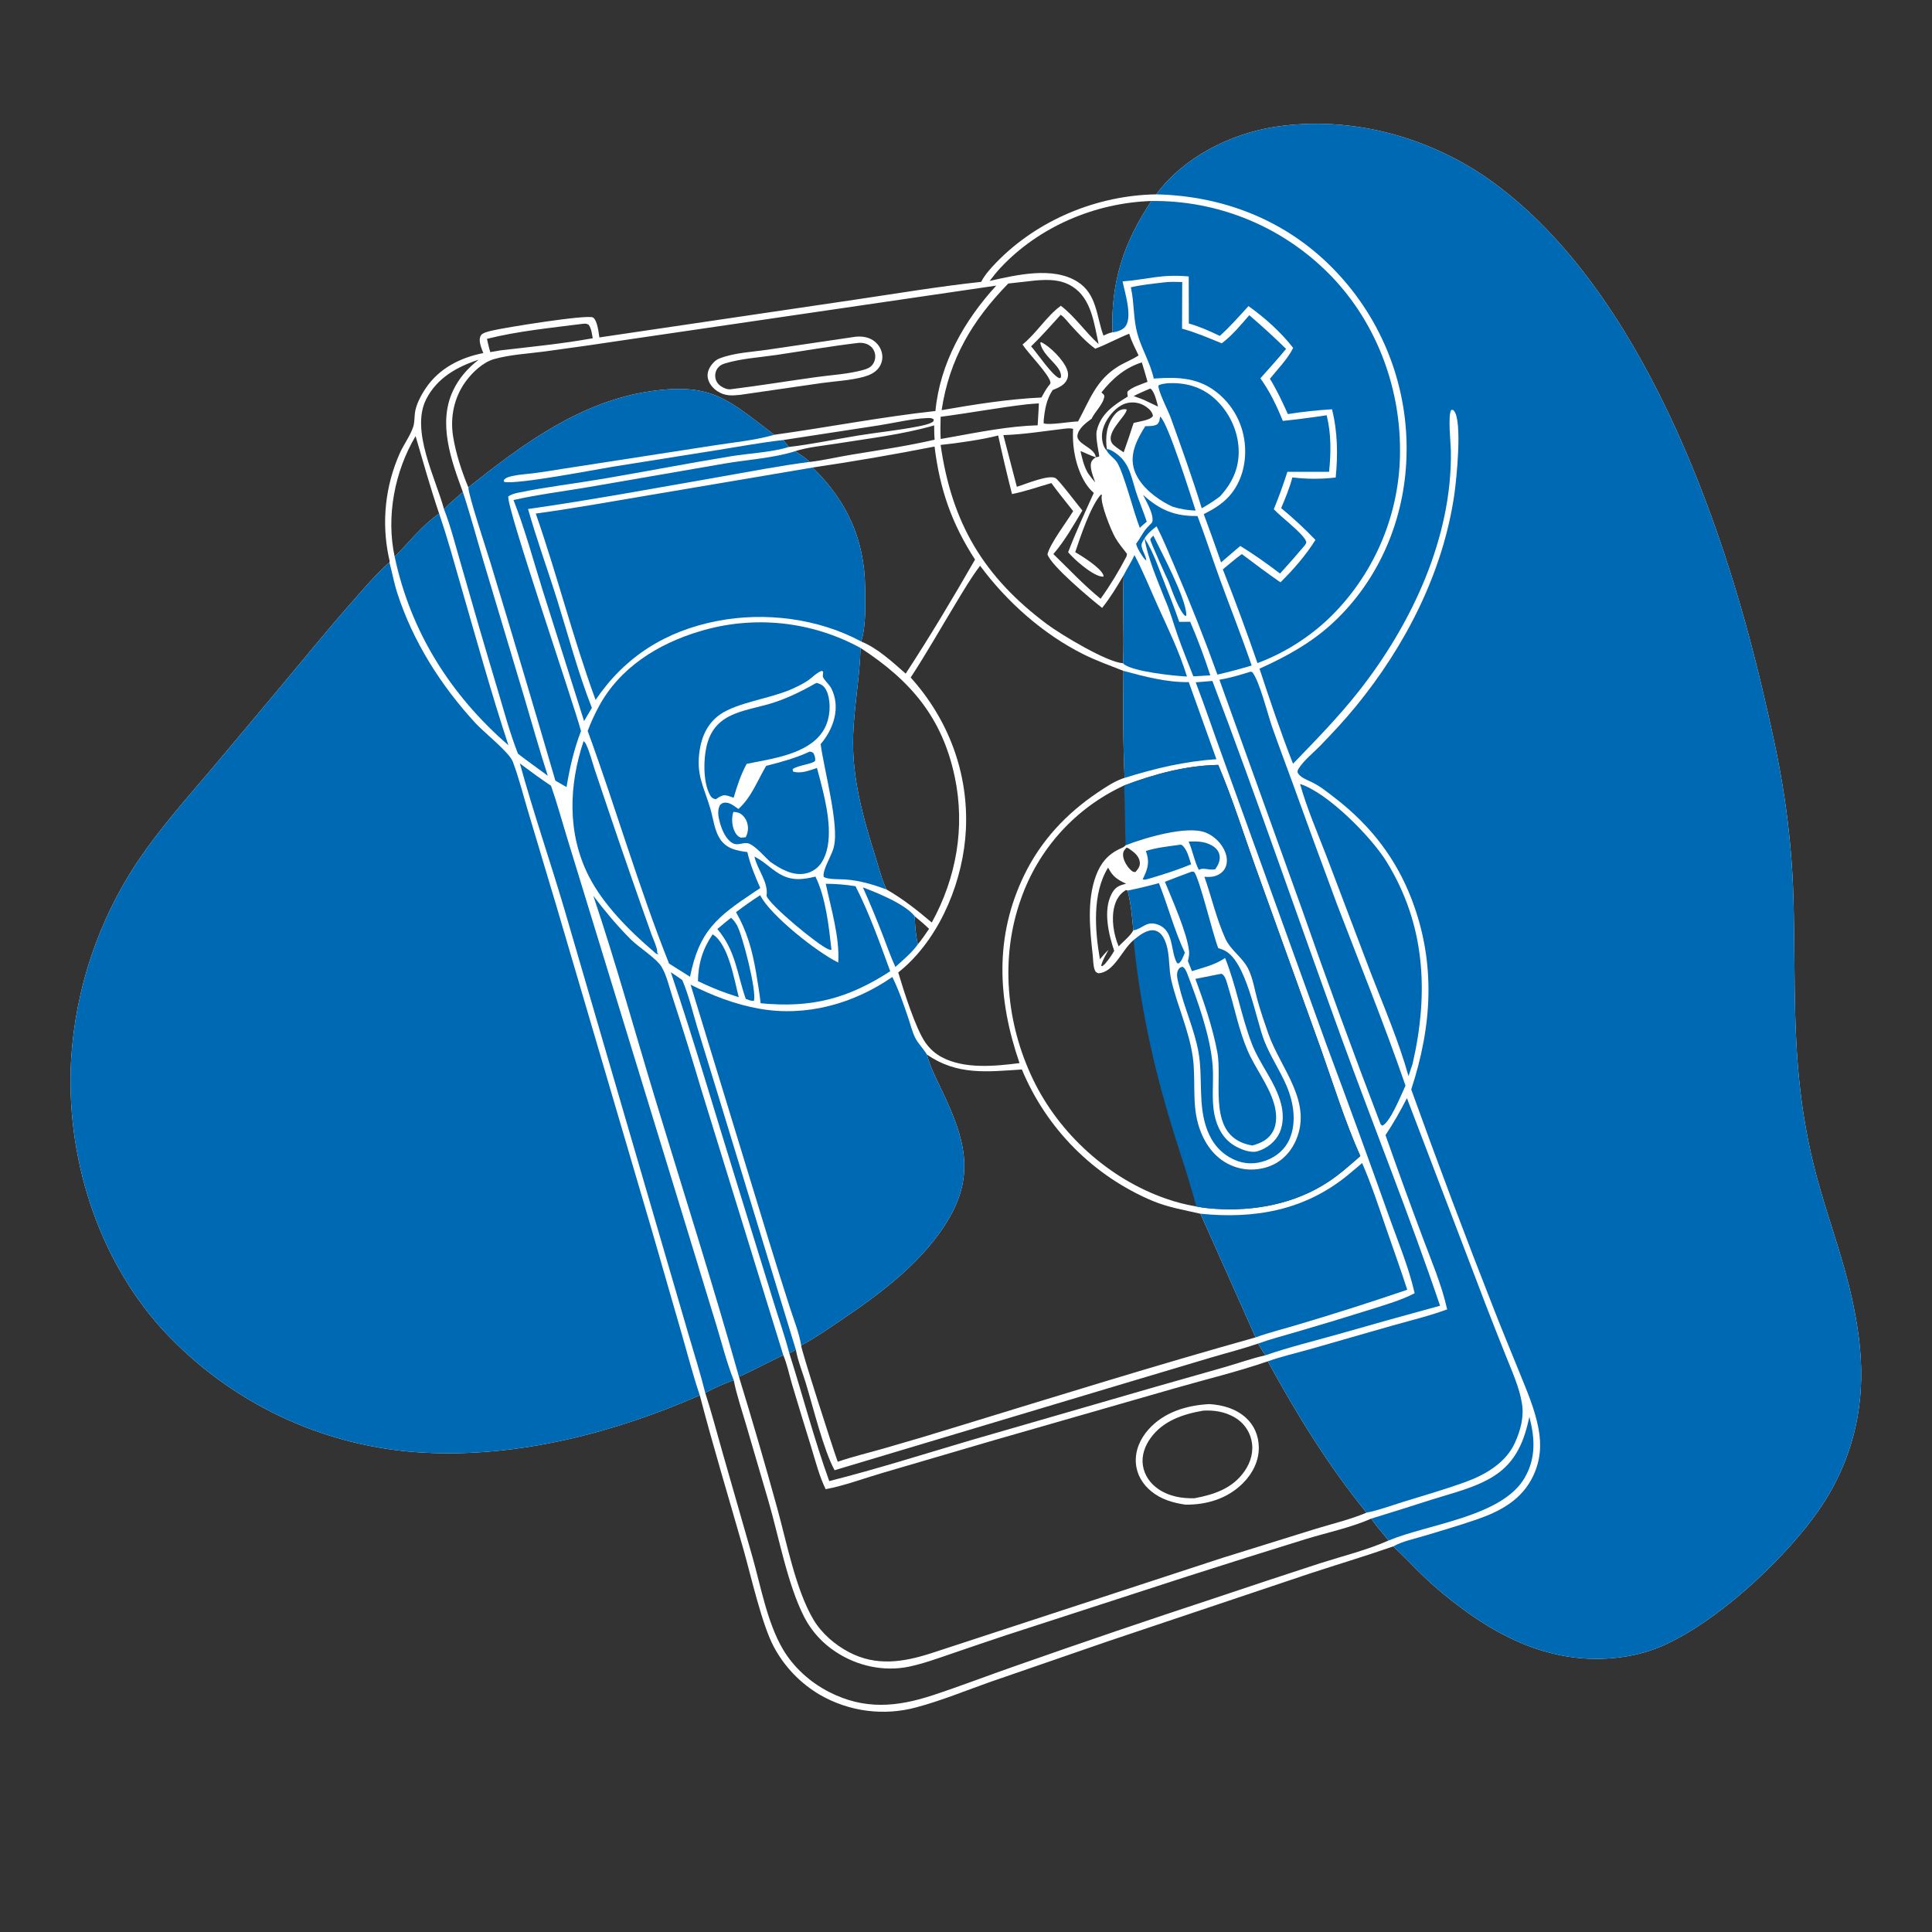 <?xml version="1.0" encoding="utf-8" ?>
<svg xmlns="http://www.w3.org/2000/svg" xmlns:xlink="http://www.w3.org/1999/xlink" width="1024" height="1024">
	<rect width="100%" height="100%" fill="#333333" stroke="none"/>
	<path fill="white" d="M612.839 103.017C627.261 83.331 652.257 70.82 675.976 67.212C716.592 61.034 759.212 72.919 792.053 97.136C869.481 154.232 912.516 273.957 933.842 364.239C938.413 383.587 942.866 403.01 945.788 422.687Q949.343 446.299 950.345 470.157C951.737 506.087 949.984 542.234 954.195 578.023Q955.738 591.452 958.425 604.7Q961.112 617.948 964.923 630.918C970.417 649.886 977.219 668.571 981.49 687.867C984.608 701.957 986.717 716.286 986.458 730.75C985.977 757.673 977.496 782.27 961.484 803.932C943.021 828.91 909.439 859.974 880.863 872.47Q875.987 874.546 870.883 875.973Q865.779 877.4 860.533 878.155C828.504 882.956 800.043 871.291 774.678 852.369C767.714 847.174 760.896 841.606 754.62 835.594C749.15 830.354 744.018 824.728 738.422 819.627C723.564 824.82 708.512 829.286 693.571 834.221L587.293 869.906L524.824 891.47C511.941 896.012 499.141 901.317 485.933 904.855Q484.328 905.298 482.703 905.66Q481.079 906.023 479.438 906.304Q477.797 906.586 476.144 906.785Q474.491 906.985 472.831 907.102Q471.17 907.22 469.506 907.255Q467.841 907.289 466.177 907.242Q464.513 907.194 462.854 907.063Q461.194 906.933 459.543 906.721Q457.892 906.508 456.253 906.214Q454.614 905.92 452.992 905.545Q451.371 905.169 449.769 904.714Q448.168 904.259 446.591 903.725Q445.014 903.191 443.466 902.579Q441.918 901.967 440.402 901.28Q438.886 900.592 437.405 899.83Q435.925 899.068 434.485 898.233Q432.57 897.106 430.736 895.85Q428.902 894.594 427.159 893.216Q425.415 891.837 423.77 890.343Q422.125 888.849 420.586 887.245Q419.047 885.642 417.621 883.937Q416.196 882.232 414.89 880.434Q413.584 878.635 412.405 876.752Q411.225 874.868 410.177 872.908C403.821 861.133 397.971 835.016 394.088 821.366C386.335 794.11 378.051 766.953 370.904 739.533C325.706 759.371 274.869 772.526 225.241 769.97Q222.769 769.845 220.301 769.661Q217.833 769.476 215.37 769.231Q212.907 768.986 210.451 768.681Q207.995 768.376 205.547 768.011Q203.099 767.646 200.66 767.222Q198.222 766.797 195.795 766.314Q193.367 765.83 190.953 765.287Q188.538 764.744 186.137 764.142Q183.736 763.541 181.351 762.88Q178.965 762.221 176.597 761.502Q174.228 760.784 171.878 760.009Q169.527 759.233 167.197 758.4Q164.866 757.568 162.556 756.678Q160.247 755.789 157.959 754.843Q155.672 753.898 153.408 752.897Q151.145 751.896 148.906 750.84Q146.668 749.784 144.456 748.674Q142.244 747.564 140.059 746.4Q137.875 745.236 135.72 744.019Q133.564 742.803 131.439 741.534Q129.314 740.265 127.221 738.944Q125.128 737.624 123.067 736.252Q121.007 734.881 118.98 733.46Q116.954 732.039 114.963 730.569Q112.971 729.099 111.017 727.581Q109.062 726.063 107.145 724.497Q105.228 722.932 103.35 721.32Q101.471 719.708 99.633 718.051Q97.794 716.394 95.997 714.693Q94.199 712.991 92.444 711.246Q90.689 709.502 88.976 707.714Q87.264 705.927 85.596 704.099C51.288 665.878 34.767 612.299 37.705 561.351Q37.922 557.872 38.252 554.402Q38.582 550.932 39.025 547.475Q39.469 544.017 40.025 540.576Q40.581 537.135 41.249 533.714Q41.918 530.293 42.698 526.896Q43.478 523.499 44.368 520.129Q45.259 516.759 46.26 513.419Q47.26 510.08 48.369 506.776Q49.478 503.471 50.694 500.205Q51.911 496.938 53.234 493.713Q54.556 490.488 55.984 487.308Q57.411 484.128 58.942 480.997Q60.473 477.865 62.105 474.785Q63.737 471.705 65.469 468.68Q67.201 465.655 69.031 462.689Q70.862 459.722 72.788 456.817C84.41 439.587 98.207 423.947 111.676 408.165L146.3 366.866C159.684 350.947 172.736 334.746 186.495 319.15C192.889 311.902 199.155 304.428 206.405 298.014C206.557 297.381 206.579 297.611 206.449 297.021C206.285 296.274 206.1 295.536 205.946 294.786Q205.596 293.082 205.313 291.366Q205.03 289.65 204.813 287.924Q204.597 286.198 204.448 284.465Q204.298 282.732 204.216 280.995Q204.134 279.258 204.119 277.518Q204.104 275.779 204.157 274.041Q204.21 272.302 204.33 270.567Q204.45 268.832 204.637 267.103Q204.825 265.373 205.079 263.653Q205.333 261.932 205.654 260.223Q205.974 258.513 206.361 256.817Q206.748 255.121 207.2 253.442Q207.652 251.762 208.169 250.102Q208.686 248.441 209.267 246.801Q209.848 245.162 210.492 243.546Q211.136 241.931 211.842 240.341C213.924 235.654 217.42 231.022 219.01 226.233C219.747 224.01 219.626 221.203 219.923 218.868C220.49 214.403 223.199 209.394 225.697 205.693C232.779 195.204 243.996 189.528 256.15 187.133C255.67 185.882 255.145 184.606 254.783 183.315C254.283 181.531 253.862 179.297 254.96 177.653C255.854 176.316 259.188 175.622 260.738 175.232C266.497 173.785 311.938 166.402 314.395 168.324C316.656 170.092 317.261 176.065 317.679 178.842L452.936 158.865C475.213 155.571 497.658 151.809 520.037 149.396C522.043 145.523 525.15 142.116 528.168 139.007C550.009 116.514 581.57 103.474 612.839 103.017ZM437.617 789.301C434.163 782.23 432.205 774.288 429.885 766.777Q424.713 750.143 419.728 733.452C418.265 728.513 417.173 722.947 415.153 718.252C407.275 721.979 399.6 726.13 391.659 729.722Q402.284 764.276 411.882 799.129C416.912 817.286 421.746 842.614 431.138 858.418C435.49 865.74 442.529 871.781 450.034 875.709C464.389 883.221 478.564 881.055 493.458 876.282L648 825.679L697.408 810.304C706.231 807.604 715.806 805.339 724.291 801.739C703.901 776.599 687.464 749.862 671.97 721.528C655.908 727.063 639.12 731.091 622.783 735.791L526.765 763.374L467.357 780.791C457.593 783.658 447.613 787.43 437.617 789.301ZM444.012 774.759C451.988 772.014 460.386 770.021 468.505 767.696Q488.344 762.022 508.052 755.908C560.384 739.886 612.794 723.588 665.496 708.849L636.277 643.299C627.539 641.316 619.3 639.964 610.94 636.519Q609.488 635.907 608.052 635.26Q606.616 634.614 605.196 633.932Q603.776 633.251 602.372 632.535Q600.969 631.819 599.584 631.069Q598.199 630.319 596.832 629.536Q595.465 628.753 594.118 627.937Q592.771 627.12 591.444 626.272Q590.117 625.423 588.811 624.542Q587.505 623.661 586.221 622.749Q584.937 621.837 583.675 620.894Q582.414 619.95 581.175 618.977Q579.937 618.003 578.723 617Q577.509 615.996 576.319 614.964Q575.13 613.931 573.966 612.87Q572.802 611.808 571.664 610.719Q570.526 609.63 569.415 608.513Q568.304 607.396 567.22 606.253Q566.137 605.11 565.081 603.94Q564.026 602.771 562.999 601.576Q561.973 600.382 560.975 599.162Q559.978 597.943 559.011 596.7Q558.043 595.457 557.106 594.19Q556.17 592.924 555.264 591.635Q554.358 590.347 553.484 589.036Q552.61 587.726 551.768 586.395Q550.926 585.063 550.116 583.712Q549.307 582.361 548.53 580.99Q547.754 579.62 547.011 578.23Q546.269 576.841 545.56 575.435Q544.851 574.028 544.177 572.604Q543.502 571.181 542.863 569.741Q542.223 568.302 541.619 566.847C523.149 568.054 507.299 570.051 491.247 558.906C493.282 566.312 496.965 573.146 500.207 580.074C510.988 603.112 516.679 621.909 503.291 645.234C489.997 668.397 466.646 685.644 444.865 700.301C438.316 704.707 431.621 709.431 424.616 713.083C424.377 714.531 441.633 768.423 444.012 774.759ZM721.003 612.736C712.861 594.496 706.852 575.084 700.2 556.264L665.468 459.701C658.971 441.653 653.207 423.049 645.686 405.41C628.366 405.77 611.894 410.271 595.787 416.326Q594.601 416.872 593.429 417.447Q592.257 418.022 591.1 418.627Q589.943 419.231 588.802 419.865Q587.66 420.498 586.535 421.16Q585.41 421.822 584.302 422.512Q583.193 423.202 582.103 423.92Q581.012 424.637 579.94 425.382Q578.868 426.127 577.815 426.898Q576.762 427.67 575.728 428.468Q574.695 429.265 573.682 430.089Q572.669 430.912 571.677 431.761Q570.685 432.61 569.715 433.483Q568.744 434.356 567.796 435.254Q566.848 436.151 565.923 437.072Q564.998 437.993 564.096 438.937Q563.194 439.881 562.316 440.847Q561.438 441.813 560.585 442.801Q559.732 443.789 558.904 444.799Q558.076 445.808 557.273 446.837Q556.471 447.867 555.694 448.917Q554.918 449.966 554.168 451.035Q553.418 452.104 552.696 453.191Q551.973 454.278 551.278 455.383Q550.583 456.488 549.916 457.61Q549.249 458.732 548.61 459.871Q547.971 461.009 547.361 462.164Q546.751 463.318 546.171 464.487Q545.59 465.656 545.039 466.84Q544.488 468.023 543.967 469.22Q543.445 470.417 542.954 471.626Q542.463 472.836 542.003 474.058Q541.542 475.279 541.113 476.512C529.972 507.64 533.315 542.527 547.521 572.09C561.398 600.972 587.772 624.863 618.095 635.349Q625.884 638.097 634.034 639.437C637.339 640.131 640.722 640.473 644.088 640.7C665.019 642.108 686.531 638 704.195 626.286C710.209 622.299 715.583 617.475 721.003 612.736ZM482.675 359.1C502.689 381.28 513.381 409.717 511.943 439.657C510.683 465.892 499.098 495.072 479.237 512.794Q477.692 514.156 476.085 515.443C478.842 524.685 485.262 545.161 490.486 552.593C492.769 555.842 495.602 558.404 499.102 560.289C511.092 566.743 527.313 565.115 540.374 563.471C528.745 529.75 526.984 496.435 542.924 463.678C551.761 445.52 565.213 431.175 581.905 419.965C585.946 417.251 590.459 414.236 595.076 412.608C595.401 412.494 595.73 412.393 596.06 412.295C595.187 393.46 595.244 374.434 595.458 355.579C588.272 352.741 581.012 350.171 574.089 346.703C552.794 336.037 533.653 318.997 519.48 299.867C514.598 306.251 510.516 313.307 506.351 320.172C498.498 333.118 490.974 346.444 482.675 359.1ZM495.801 217.841C498.177 192.548 511.123 169.818 528.038 151.383L334.185 179.768Q311.503 183.223 288.763 186.274C279.959 187.458 270.363 187.923 261.831 190.34C256.051 191.977 250.403 197.311 246.915 202.068C240.688 210.56 238.501 221.03 240.153 231.346C241.563 240.158 244.755 250.088 248.248 258.343C276.957 235.402 307.876 212.594 345.255 207.293C377.767 202.683 386.312 212.238 410.365 230.445C438.812 226.484 467.264 220.953 495.801 217.841ZM735.976 816.498C732.984 812.651 729.452 808.993 726.852 804.879C715.99 809.669 703.597 812.243 692.222 815.712Q660.705 825.452 629.292 835.523L533.467 866.625Q518.822 871.501 504.225 876.523C496.849 879.037 489.358 881.786 481.718 883.374C468.458 886.13 454.244 882.99 443.001 875.545Q441.696 874.699 440.447 873.771Q439.198 872.843 438.011 871.837Q436.824 870.831 435.704 869.751Q434.584 868.671 433.535 867.522Q432.486 866.373 431.513 865.159Q430.54 863.945 429.646 862.672Q428.753 861.398 427.942 860.07Q427.132 858.742 426.408 857.365C417.403 839.963 412.882 814.734 407.258 795.477L395.42 755.058C393.161 747.317 390.466 739.421 388.884 731.523C383.691 733.328 378.657 735.684 373.788 738.227C377.149 748.566 379.876 759.133 382.875 769.584L398.8 825.155C403.256 840.888 406.627 859.863 414.846 873.944C420.55 883.715 429.459 891.707 439.511 896.827C458.127 906.308 475.218 904.833 494.509 898.477C509.278 893.611 523.848 887.968 538.549 882.866Q591.246 864.34 644.307 846.886Q671.988 837.571 699.761 828.536C711.649 824.746 724.611 821.555 735.976 816.498ZM493.861 488.961C506.88 465.278 511.648 438.492 506.064 411.883C499.422 380.236 482.607 360.69 456.096 343.422C455.716 358.742 452.777 373.978 452.203 389.326C451.351 412.09 457.405 433.102 464.126 454.554C465.861 460.089 467.342 466.214 469.849 471.426C478.684 476.479 486.116 482.42 493.861 488.961ZM456.464 340.01C465.28 343.627 472.944 350.829 480.028 357.039C492.854 337.438 505.12 316.887 516.784 296.582C504.371 277.389 498.153 259.443 495.329 236.685Q463.14 242.999 430.692 247.802C448.91 265.574 458.247 285.937 458.533 311.502C458.63 320.251 459.072 331.69 456.464 340.01ZM584.155 322.198C578.485 317.754 556.811 299.698 555.174 293.72C556.773 287.779 565.245 276.802 568.81 270.902C564.975 265.957 560.897 261.11 557.249 256.032C550.303 258.015 543.475 260.448 536.388 261.871Q532.442 246.41 529.051 230.817C521.118 232.939 506.866 235.001 498.545 235.816C504.463 277.275 521.332 305.713 554.905 330.815C561.992 336.115 586.933 351.209 595.236 351.504C595.958 335.996 594.794 320.408 595.558 304.897C592.024 310.872 588.505 316.765 584.155 322.198ZM534.394 150.279C515.372 169.812 503.212 190.136 499.079 217.39C516.412 214.367 534.4 211.501 551.978 210.687C553.123 208.683 554.198 206.586 555.59 204.741C556.094 204.08 556.89 203.502 556.747 202.619C556.067 198.408 544.896 187.194 541.952 182.614C549.486 176.501 554.61 167.673 562.275 162.051C569.835 167.861 575.246 176.021 582.293 182.391C579.912 171.745 578.609 158.514 568.599 152.018C562.41 148.002 555.746 148.099 548.728 148.674L534.394 150.279ZM584.852 177.871C586.379 177.225 587.987 176.389 589.625 176.134C588.693 149.615 595.546 128.465 610.287 106.527C580.504 107.501 550.787 120.052 530.284 141.939C528.224 144.138 526.371 146.507 524.538 148.895C538.634 145.765 557.998 141.051 571.116 149.342C581.443 155.869 581.069 167.628 584.852 177.871ZM531.795 230.61L538.948 258.008C543.579 256.618 555.576 251.489 559.368 253.361C561.16 254.246 571.33 267.815 573.675 270.576C568.928 278.52 564.372 286.622 558.309 293.664C566.574 301.673 574.387 310.084 583.343 317.349C588.511 310.142 593.016 302.717 597.102 294.845L597.338 293.555C595.198 290.792 592.868 288.01 591.125 284.976C588.776 280.886 583.352 267.316 583.909 263.027C583.945 262.755 583.996 262.485 584.039 262.214L583.454 262.197C578.03 268.234 572.615 284.535 569.884 292.67C573.469 294.695 583.335 300.912 584.755 304.718C584.86 304.998 584.875 305.305 584.935 305.598C581.666 305.981 576.03 301.7 573.487 299.651C570.902 297.569 568.332 295.195 566.131 292.709C570.209 281.955 575.017 271.716 579.743 261.243C573.165 255.759 569.655 244.28 568.923 236.028Q568.525 231.655 568.749 227.27C567.205 226.925 565.974 227.02 564.409 227.195C553.655 228.462 542.612 230.284 531.795 230.61ZM495.125 225.479C478.251 230.337 460.383 232.395 443.06 235.164C436.062 236.283 428.167 236.982 421.43 239.146C423.936 240.878 427.025 242.644 429.098 244.851C436.4 244.009 443.817 242.228 451.088 241.029C465.889 238.589 480.746 236.418 495.373 233.055C495.141 230.534 495.151 228.009 495.125 225.479ZM578.453 222.013C575.654 224.088 571.69 226.999 571.071 230.695C570.872 231.878 571.351 232.767 572.094 233.638C574.456 236.406 580.345 238.299 580.813 242.371C577.988 241.493 575.412 240.129 572.673 239.045C573.591 243.146 574.474 246.974 576.567 250.671C577.803 252.424 579.06 254.081 580.483 255.688C579.554 252.767 577.004 247.257 578.694 244.349C579.166 243.537 580.029 242.867 580.813 242.371L582.569 242.016C582.862 241.55 580.448 232.003 581.294 228.338C583.381 219.308 590.383 214.657 597.752 210.187C597.546 209.211 597.456 208.523 597.604 207.534C600.128 205.053 604.963 203.701 608.222 202.367Q606.801 197.193 605.187 192.076C596.2 194.902 589.444 200.794 583.724 208.087C584.38 208.69 585.226 209.049 585.197 210.012C585.08 213.771 580.071 218.397 578.453 222.013ZM258.099 179.596C258.65 181.94 259.127 184.335 259.869 186.627Q262.621 186.175 265.367 185.692C281.627 183.782 298.053 182.214 314.16 179.277C313.686 176.876 313.472 174.083 311.982 172.091C310.525 171.321 309.951 171.544 308.341 171.687C291.619 173.847 274.474 175.479 258.099 179.596ZM553.169 222.887L553.168 224.392C556.101 225.479 567.435 223.409 571.395 223.373C577.684 211.771 580.917 201.461 592.681 194.2C596.15 192.06 600.107 190.617 603.472 188.374C601.704 184.64 599.64 180.854 598.523 176.869C592.416 179.253 586.588 182.572 580.496 184.811C575.524 181.154 571.622 176.809 567.461 172.282C565.864 170.544 564.152 168.159 562.205 166.85C557.069 172.48 551.995 178.263 546.515 183.56C549.78 187.212 557.756 199.183 561.589 200.491L562.307 200.084C562.616 197.94 561.527 195.972 560.23 194.328C557.143 190.415 552.322 186.891 551.357 181.688L551.788 181.338C556.581 183.563 563.574 190.749 565.501 195.695C566.23 197.568 566.331 199.39 565.494 201.242C564.112 204.299 560.813 205.53 557.918 206.747C554.593 211.827 553.773 216.971 553.169 222.887ZM486.477 500.513C488.651 497.912 490.517 495.113 492.421 492.313C490.052 489.925 487.417 487.821 484.839 485.665C484.941 490.595 485.373 495.701 486.477 500.513ZM442.345 779.248C436.572 768.721 430.981 745.882 427.17 733.307C425.416 727.519 422.881 721.298 421.823 715.394L418.358 717.252C425.515 739.758 431.484 762.812 439.518 785.005C464.745 778.634 489.748 770.677 514.706 763.307L612.128 735.138L649.165 724.601C656.28 722.528 663.451 719.971 670.669 718.339C669.303 716.337 668.087 714.189 666.81 712.125C658.614 714.936 650.104 717.085 641.793 719.55L594.743 733.596L442.345 779.248ZM609.645 205.934C606.721 207.227 603.698 208.435 600.87 209.922C603.283 210.839 605.919 211.631 608.19 212.851L613.797 215.51C613.079 213.042 611.925 207.247 609.645 205.934ZM245.327 260.779C239.15 244.044 232.003 224.35 240.088 207.118C243.192 200.503 247.932 195.074 253.711 190.658C242.163 194.393 231.507 200.429 225.858 211.664C217.564 228.163 230.775 253.138 235.332 269.86C238.398 266.618 241.986 263.74 245.327 260.779ZM595.564 239.748Q598.328 232.024 600.825 224.21C603.443 223.394 609.818 222.783 611.087 220.446C610.758 218.297 609.184 216.81 607.432 215.569Q606.911 215.202 606.356 214.89Q605.8 214.578 605.216 214.325Q604.631 214.071 604.024 213.879Q603.417 213.686 602.793 213.556Q602.169 213.427 601.535 213.361Q600.902 213.296 600.265 213.296Q599.628 213.295 598.994 213.36Q598.36 213.424 597.736 213.553C593.108 214.49 589.2 218.52 586.822 222.395C584.49 226.193 583.364 230.4 584.494 234.784C584.857 236.194 585.409 237.581 586.44 238.64L586.658 237.999C585.758 231.609 586.465 225.292 590.587 220.011C591.88 218.355 593.615 216.989 595.795 216.874C596.317 216.847 596.665 216.94 597.154 217.037C597.222 220.516 584.151 230.359 590.327 235.948C591.888 237.36 593.835 238.542 595.564 239.748ZM549.995 225.417C550.152 221.543 550.505 217.667 550.621 213.796C548.498 213.958 546.348 214.054 544.234 214.297C528.937 216.081 513.812 218.943 498.554 220.899C498.458 224.833 498.361 228.738 498.58 232.669L504.293 231.656C519.113 228.98 534.919 225.848 549.995 225.417ZM415.162 233.222L418.076 236.899C430.371 235.492 442.659 232.814 454.866 230.837C465.452 229.123 476.307 228.07 486.812 225.973C489.134 225.509 492.172 224.927 494.217 223.711C494.953 223.273 494.777 223.026 494.908 222.256C493.759 221.466 492.834 221.536 491.48 221.587C483.19 221.9 474.123 224.156 465.885 225.443L415.162 233.222ZM209.183 295.077C216.626 287.619 224.012 278.103 232.75 272.243C228.186 258.737 224.266 244.837 220.267 231.152C209.173 249.838 204.561 273.72 209.183 295.077Z"/>
	<path fill="#0069B4" d="M612.839 103.017C627.261 83.331 652.257 70.82 675.976 67.212C716.592 61.034 759.212 72.919 792.053 97.136C869.481 154.232 912.516 273.957 933.842 364.239C938.413 383.587 942.866 403.01 945.788 422.687Q949.343 446.299 950.345 470.157C951.737 506.087 949.984 542.234 954.195 578.023Q955.738 591.452 958.425 604.7Q961.112 617.948 964.923 630.918C970.417 649.886 977.219 668.571 981.49 687.867C984.608 701.957 986.717 716.286 986.458 730.75C985.977 757.673 977.496 782.27 961.484 803.932C943.021 828.91 909.439 859.974 880.863 872.47Q875.987 874.546 870.883 875.973Q865.779 877.4 860.533 878.155C828.504 882.956 800.043 871.291 774.678 852.369C767.714 847.174 760.896 841.606 754.62 835.594C749.15 830.354 744.018 824.728 738.422 819.627C743.276 816.902 749.988 815.527 755.367 813.903C764.559 811.127 773.795 808.422 782.871 805.286C795.42 800.95 806.657 794.794 812.577 782.361C816.437 774.253 817.093 766.054 815.464 757.304C813.53 746.921 809.259 737.082 805.311 727.34C800.935 716.541 796.457 705.776 792.207 694.926Q769.23 636.504 747.983 577.431C759.012 543.83 761.143 510.694 748.356 477.009C740.015 455.039 726.411 437.518 707.879 423.191C703.563 419.854 699.282 416.302 694.259 414.091C692.263 413.212 689.312 411.869 688.087 410.032C687.388 408.984 687.8 408.17 688.404 407.225C691.148 402.934 696.069 399.045 699.638 395.361C706.26 388.526 712.72 381.627 718.746 374.255C744.992 342.144 764.905 303.26 770.849 261.928C771.986 254.025 775.18 223.018 770.646 217.756C770.076 217.095 770.176 217.312 769.19 217.255C767.31 220.207 768.923 234.734 768.994 238.901C769.782 285.056 748.065 331.062 720.002 366.608C709.263 380.21 697.342 392.347 685.334 404.799C678.779 388.197 673.178 371.347 667.553 354.415C681.741 348.031 695.081 340.708 706.566 330.031C731.028 307.289 744.502 275.223 745.469 242.001Q745.523 240.307 745.534 238.612Q745.546 236.917 745.516 235.223Q745.485 233.528 745.412 231.835Q745.339 230.142 745.224 228.451Q745.109 226.76 744.952 225.072Q744.795 223.385 744.596 221.702Q744.397 220.018 744.156 218.341Q743.915 216.663 743.633 214.992Q743.35 213.321 743.026 211.657Q742.701 209.994 742.336 208.339Q741.97 206.684 741.564 205.039Q741.157 203.393 740.709 201.759Q740.262 200.124 739.773 198.501Q739.285 196.878 738.757 195.268Q738.228 193.657 737.66 192.061Q737.092 190.464 736.484 188.882Q735.875 187.3 735.228 185.733Q734.581 184.167 733.895 182.617Q733.209 181.068 732.484 179.535Q731.76 178.003 730.997 176.49Q730.235 174.976 729.435 173.482Q728.635 171.987 727.798 170.514Q726.961 169.04 726.088 167.587Q725.214 166.135 724.305 164.705Q723.396 163.274 722.451 161.867Q721.507 160.46 720.527 159.077Q719.548 157.694 718.534 156.335Q717.521 154.977 716.474 153.644Q715.426 152.311 714.346 151.005Q713.266 149.699 712.154 148.42Q711.042 147.141 709.898 145.891Q708.755 144.64 707.58 143.418C682.441 117.124 648.906 103.824 612.839 103.017Z"/>
	<path fill="#0069B4" d="M206.405 298.014C207.846 303.329 208.791 308.774 210.475 314.025C218.784 339.925 233.676 363.365 252.033 383.304C256.541 388.201 269.91 398.723 271.787 403.683C275.033 412.258 277.308 421.432 279.941 430.217L295.155 481.029L345.842 653.271L361.664 708.153C364.667 718.606 367.414 729.237 370.904 739.533C325.706 759.371 274.869 772.526 225.241 769.97Q222.769 769.845 220.301 769.661Q217.833 769.476 215.37 769.231Q212.907 768.986 210.451 768.681Q207.995 768.376 205.547 768.011Q203.099 767.646 200.66 767.222Q198.222 766.797 195.795 766.314Q193.367 765.83 190.953 765.287Q188.538 764.744 186.137 764.142Q183.736 763.541 181.351 762.88Q178.965 762.221 176.597 761.502Q174.228 760.784 171.878 760.009Q169.527 759.233 167.197 758.4Q164.866 757.568 162.556 756.678Q160.247 755.789 157.959 754.843Q155.672 753.898 153.408 752.897Q151.145 751.896 148.906 750.84Q146.668 749.784 144.456 748.674Q142.244 747.564 140.059 746.4Q137.875 745.236 135.72 744.019Q133.564 742.803 131.439 741.534Q129.314 740.265 127.221 738.944Q125.128 737.624 123.067 736.252Q121.007 734.881 118.98 733.46Q116.954 732.039 114.963 730.569Q112.971 729.099 111.017 727.581Q109.062 726.063 107.145 724.497Q105.228 722.932 103.35 721.32Q101.471 719.708 99.633 718.051Q97.794 716.394 95.997 714.693Q94.199 712.991 92.444 711.246Q90.689 709.502 88.976 707.714Q87.264 705.927 85.596 704.099C51.288 665.878 34.767 612.299 37.705 561.351Q37.922 557.872 38.252 554.402Q38.582 550.932 39.025 547.475Q39.469 544.017 40.025 540.576Q40.581 537.135 41.249 533.714Q41.918 530.293 42.698 526.896Q43.478 523.499 44.368 520.129Q45.259 516.759 46.26 513.419Q47.26 510.08 48.369 506.776Q49.478 503.471 50.694 500.205Q51.911 496.938 53.234 493.713Q54.556 490.488 55.984 487.308Q57.411 484.128 58.942 480.997Q60.473 477.865 62.105 474.785Q63.737 471.705 65.469 468.68Q67.201 465.655 69.031 462.689Q70.862 459.722 72.788 456.817C84.41 439.587 98.207 423.947 111.676 408.165L146.3 366.866C159.684 350.947 172.736 334.746 186.495 319.15C192.889 311.902 199.155 304.428 206.405 298.014Z"/>
	<path fill="white" d="M640.972 744.199C648.131 744.664 655.001 746.557 660.44 751.525C664.818 755.522 667.062 760.994 667.194 766.884C667.36 774.3 663.865 781.053 658.714 786.186C650.547 794.324 639.714 797.579 628.375 797.507C621.833 796.571 615.466 794.735 610.258 790.48C605.63 786.699 602.561 781.687 602.052 775.658C601.488 768.971 604.283 762.644 608.662 757.71C616.902 748.423 628.951 744.845 640.972 744.199ZM633.137 794.094C643.561 792.146 653.261 788.903 659.602 779.804C662.953 774.996 664.573 769.32 663.324 763.511Q663.223 763.038 663.097 762.571Q662.971 762.104 662.821 761.644Q662.672 761.184 662.498 760.732Q662.325 760.28 662.128 759.838Q661.931 759.396 661.712 758.965Q661.493 758.534 661.251 758.114Q661.01 757.695 660.747 757.289Q660.484 756.883 660.201 756.491Q659.918 756.099 659.614 755.722Q659.311 755.345 658.988 754.984Q658.666 754.624 658.325 754.28Q657.984 753.937 657.626 753.612Q657.268 753.286 656.893 752.98Q656.519 752.674 656.129 752.388Q655.739 752.101 655.335 751.835Q654.93 751.57 654.513 751.325C649.403 748.28 643.643 747.333 637.793 747.665C627.185 749.454 616.544 752.99 609.931 762.063C606.852 766.286 604.941 771.452 605.755 776.718C606.568 781.98 609.715 786.396 614.09 789.338C619.795 793.173 626.396 794.267 633.137 794.094Z"/>
	<path fill="#0069B4" d="M595.787 416.326C611.894 410.271 628.366 405.77 645.686 405.41C653.207 423.049 658.971 441.653 665.468 459.701L700.2 556.264C706.852 575.084 712.861 594.496 721.003 612.736C715.583 617.475 710.209 622.299 704.195 626.286C686.531 638 665.019 642.108 644.088 640.7C640.722 640.473 637.339 640.131 634.034 639.437C629.628 622.623 623.697 606.281 618.847 589.595C610.087 559.457 603.901 529.495 600.815 498.262C597.186 501.378 594.485 506.238 591.414 509.944C588.947 512.921 586.266 515.489 582.263 515.88C581.112 515.405 580.768 515.376 580.258 514.146C579.389 512.051 579.409 508.442 579.157 506.172C577.66 492.652 576.038 477.332 580.821 464.296C583.313 457.503 587.2 452.753 593.874 449.75C594.705 449.376 595.467 449.089 596.144 448.459C596.301 448.313 596.449 448.157 596.601 448.005C596.151 437.451 596.355 426.875 595.787 416.326ZM600.815 498.262C603.204 496.321 605.715 494.264 608.722 493.391C610.611 492.843 612.304 492.941 614.006 494.001C616.111 495.311 617.407 498.148 618.13 500.409C620.076 506.5 619.343 513.297 620.821 519.597C624.024 533.245 630.124 546.039 632.152 559.969C633.868 571.761 631.744 583.896 634.955 595.476C637.352 604.121 642.283 612.246 650.361 616.621C657.067 620.252 664.67 620.852 671.901 618.495C678.239 616.43 683.311 611.737 686.24 605.768C696.61 584.632 678.867 566.704 672.256 547.883C670.217 542.079 668.191 536.123 666.531 530.201C664.992 524.713 664.136 518.59 661.58 513.463C658.538 507.361 652.292 503.72 649.454 497.438C644.759 487.043 642.168 475.525 638.389 464.746C640.387 464.856 642.433 464.904 644.346 464.229C646.55 463.452 648.533 461.959 649.519 459.794C650.733 457.126 650.38 454.078 649.306 451.428C647.503 446.982 643.649 443.201 639.235 441.359C629.376 437.243 606.574 444.134 596.601 448.005C596.449 448.157 596.301 448.313 596.144 448.459C595.467 449.089 594.705 449.376 593.874 449.75C587.2 452.753 583.313 457.503 580.821 464.296C576.038 477.332 577.66 492.652 579.157 506.172C579.409 508.442 579.389 512.051 580.258 514.146C580.768 515.376 581.112 515.405 582.263 515.88C586.266 515.489 588.947 512.921 591.414 509.944C594.485 506.238 597.186 501.378 600.815 498.262Z"/>
	<path fill="white" d="M596.601 448.005C606.574 444.134 629.376 437.243 639.235 441.359C643.649 443.201 647.503 446.982 649.306 451.428C650.38 454.078 650.733 457.126 649.519 459.794C648.533 461.959 646.55 463.452 644.346 464.229C642.433 464.904 640.387 464.856 638.389 464.746C642.168 475.525 644.759 487.043 649.454 497.438C652.292 503.72 658.538 507.361 661.58 513.463C664.136 518.59 664.992 524.713 666.531 530.201C668.191 536.123 670.217 542.079 672.256 547.883C678.867 566.704 696.61 584.632 686.24 605.768C683.311 611.737 678.239 616.43 671.901 618.495C664.67 620.852 657.067 620.252 650.361 616.621C642.283 612.246 637.352 604.121 634.955 595.476C631.744 583.896 633.868 571.761 632.152 559.969C630.124 546.039 624.024 533.245 620.821 519.597C619.343 513.297 620.076 506.5 618.13 500.409C617.407 498.148 616.111 495.311 614.006 494.001C612.304 492.941 610.611 492.843 608.722 493.391C605.715 494.264 603.204 496.321 600.815 498.262C597.186 501.378 594.485 506.238 591.414 509.944C588.947 512.921 586.266 515.489 582.263 515.88C581.112 515.405 580.768 515.376 580.258 514.146C579.389 512.051 579.409 508.442 579.157 506.172C577.66 492.652 576.038 477.332 580.821 464.296C583.313 457.503 587.2 452.753 593.874 449.75C594.705 449.376 595.467 449.089 596.144 448.459C596.301 448.313 596.449 448.157 596.601 448.005ZM582.967 508.394C584.446 506.712 585.883 504.966 587.517 503.432C586.181 506.032 584.278 509.007 583.651 511.853L584.158 512.129L585.54 511.037C587.488 508.749 589.053 506.594 590.549 503.984C587.597 495.237 584.593 482.594 589.136 473.863C590.627 470.998 592.201 469.676 595.286 468.811Q596.07 468.594 596.86 468.397C592.371 466.259 589.818 464.711 587.51 460.182C587.454 460.072 587.353 459.992 587.274 459.898C578.82 473.649 580.327 493.112 582.967 508.394ZM600.673 493.091C600.038 485.985 599.452 478.941 597.655 472.011L596.822 471.714C593.409 473.726 591.561 476.779 590.611 480.55C588.927 487.236 590.27 495.375 592.918 501.62C595.261 499.019 599.145 496.101 600.673 493.091ZM601.872 462.156C603.239 460.427 604.353 459.289 604.115 456.94C603.791 453.751 601.086 451.666 598.647 449.991C597.827 449.428 598.103 449.603 597.096 449.25C596.019 450.505 595.34 450.995 595.24 452.766C595.075 455.673 597.421 459.482 599.515 461.299C600.209 461.901 600.598 462.139 601.556 462.206C601.662 462.214 601.767 462.173 601.872 462.156Z"/>
	<path fill="#0069B4" d="M631.658 461.967L632.896 462.099C635.917 465.929 642.785 495.235 645.713 502.56C646.648 502.846 647.592 503.136 648.492 503.522C660.636 508.734 665.509 540.092 670.185 551.895C673.418 560.056 678.452 567.425 681.891 575.494C685.605 584.206 687.372 594.738 683.489 603.741C681.151 609.16 676.561 613.019 671.093 615.069C665.465 617.179 659.619 617.147 654.127 614.647C647.174 611.482 642.567 606.054 639.864 598.971C634.779 585.642 637.694 571.246 635.194 557.51C632.99 545.407 627.55 533.907 624.784 521.892C624.239 519.527 623.163 516.196 624.521 513.965C625.207 512.838 625.616 512.658 626.799 512.429C628.219 513.297 628.397 514.174 629.117 515.648C634.772 530.44 641.453 548.803 642.718 564.624C643.418 573.375 641.93 582.356 643.734 591.01C645.089 597.514 648.222 603.458 654.007 607.051C657.17 609.015 662.798 611.337 666.58 610.181C671.529 608.669 676.088 605.106 678.219 600.348C680.338 595.617 680.269 589.993 678.989 585.047C675.992 573.465 667.674 564.135 663.445 553.072C657.78 538.253 655.263 522.54 649.329 507.756C643.934 511.426 637.893 512.792 631.747 514.729L629.629 509.415C629.988 507.754 630.415 506.02 630.242 504.311C629.251 494.516 621.25 476.794 617.425 467.365Q624.511 464.585 631.658 461.967Z"/>
	<path fill="#0069B4" d="M647.144 516.144C647.245 516.148 647.353 516.121 647.448 516.156C649.454 516.911 650.233 520.75 650.813 522.612C654.347 533.959 656.548 545.9 661.263 556.836C665.381 566.385 672.353 574.969 675.265 584.959C676.673 589.79 677.102 595.541 674.477 600.043C672.048 604.207 668.203 605.884 663.797 607.143C661.525 606.764 659.453 606.205 657.364 605.211C640.715 597.286 647.933 572.092 645.209 557.689C642.69 544.371 638.266 531.511 633.576 518.83L647.144 516.144Z"/>
	<path fill="#0069B4" d="M597.655 472.011C603.268 470.896 608.729 469.558 614.257 468.076C619.014 479.981 622.541 493.567 628.009 504.947C627.151 506.914 626.461 509.224 624.781 510.628L623.898 510.505C620.027 504.011 622.731 492.404 612.561 489.719C607.246 488.316 605.069 492.59 600.673 493.091C600.038 485.985 599.452 478.941 597.655 472.011Z"/>
	<path fill="#0069B4" d="M625.585 447.709L626.327 447.804C629.235 450.047 630.203 454.757 631.321 458.087C624.379 461.004 617.11 463.299 609.902 465.464C609.63 465.538 609.36 465.617 609.087 465.687C607.959 465.979 606.67 466.585 605.648 465.999Q605.96 465.372 606.261 464.74C608.675 459.659 609.25 456.39 607.326 451.017C613.207 449.186 619.502 448.567 625.585 447.709Z"/>
	<path fill="#0069B4" d="M630.002 446.035C634.427 445.894 638.434 445.861 642.412 448.173C644.375 449.314 645.912 450.929 646.361 453.212C646.928 456.089 645.675 458.303 644.188 460.655C641.078 461.603 637.934 459.491 635.463 461.075C633.391 457.632 631.97 450.332 630.002 446.035Z"/>
	<path fill="#0069B4" d="M366.034 521.909C377.682 527.723 389.548 532.349 402.43 534.634C427.313 539.049 452.4 532.046 472.953 517.804C476.456 524.929 479 532.459 481.542 539.964C482.682 543.331 483.638 547.376 485.316 550.496C486.791 553.239 489.132 555.536 490.794 558.177L491.247 558.906C493.282 566.312 496.965 573.146 500.207 580.074C510.988 603.112 516.679 621.909 503.291 645.234C489.997 668.397 466.646 685.644 444.865 700.301C438.316 704.707 431.621 709.431 424.616 713.083C423.535 706.337 420.689 699.391 418.604 692.885Q413.093 675.749 407.805 658.543L366.034 521.909Z"/>
	<path fill="#0069B4" d="M610.287 106.527Q611.903 106.508 613.519 106.529Q615.136 106.55 616.751 106.611Q618.366 106.672 619.979 106.773Q621.592 106.874 623.203 107.015Q624.813 107.156 626.419 107.337Q628.025 107.518 629.626 107.739Q631.227 107.96 632.823 108.22Q634.418 108.481 636.006 108.781Q637.594 109.081 639.175 109.42Q640.755 109.76 642.326 110.138Q643.898 110.517 645.459 110.934Q647.021 111.351 648.571 111.807Q650.122 112.263 651.661 112.758Q653.2 113.252 654.726 113.784Q656.252 114.317 657.765 114.887Q659.277 115.457 660.775 116.064Q662.273 116.672 663.755 117.316Q665.238 117.961 666.703 118.642Q668.169 119.323 669.618 120.04Q671.066 120.757 672.497 121.51Q673.927 122.263 675.338 123.051Q676.749 123.839 678.14 124.662Q679.531 125.485 680.902 126.342Q682.272 127.199 683.621 128.09Q684.969 128.981 686.295 129.906Q687.621 130.83 688.924 131.787Q690.227 132.743 691.505 133.732Q692.784 134.721 694.038 135.741Q695.291 136.762 696.519 137.813Q697.747 138.864 698.949 139.945Q700.15 141.026 701.324 142.137Q702.499 143.247 703.645 144.387C728.486 168.947 742.033 203.585 742.044 238.381Q742.051 239.9 742.021 241.419Q741.991 242.938 741.924 244.456Q741.856 245.974 741.752 247.49Q741.647 249.005 741.505 250.518Q741.363 252.031 741.184 253.539Q741.004 255.048 740.788 256.552Q740.572 258.056 740.318 259.554Q740.065 261.052 739.775 262.543Q739.485 264.034 739.158 265.518Q738.832 267.002 738.468 268.477Q738.105 269.952 737.706 271.418Q737.307 272.884 736.871 274.34Q736.436 275.795 735.965 277.24Q735.494 278.684 734.988 280.117Q734.481 281.549 733.94 282.969Q733.398 284.388 732.822 285.794Q732.245 287.2 731.635 288.591Q731.024 289.982 730.379 291.358Q729.734 292.733 729.056 294.093Q728.377 295.452 727.666 296.794Q726.954 298.137 726.209 299.461Q725.465 300.785 724.688 302.091Q723.911 303.397 723.102 304.683Q722.293 305.969 721.453 307.235Q720.613 308.5 719.741 309.745Q718.87 310.99 717.969 312.213Q717.067 313.436 716.136 314.636Q715.204 315.836 714.244 317.013Q713.283 318.19 712.294 319.344Q711.304 320.497 710.287 321.625Q709.269 322.753 708.224 323.856Q707.18 324.959 706.108 326.036C695.094 337.038 681.097 346.071 666.482 351.449Q657.842 326.413 648.125 301.776C651.441 299.071 654.712 296.146 658.203 293.677C664.969 298.727 671.711 303.872 678.672 308.651C685.681 301.679 691.923 294.571 697.21 286.172C691.554 280.244 685.341 274.535 679.043 269.291C681.28 263.993 683.517 258.613 684.983 253.042Q690.703 253.739 696.466 253.751Q702.229 253.762 707.952 253.088C709.125 240.982 708.987 228.793 705.985 216.943Q694.23 217.624 682.603 219.478C679.729 213.084 676.738 206.747 673.087 200.751C677.253 195.572 682.429 190.371 685.404 184.407C678.9 176.024 670.379 168.41 661.727 162.242C656.804 167.617 651.945 173.175 646.515 178.052C641.198 175.479 635.801 173.066 630.102 171.465L630.044 146.527C615.276 145.195 608.472 148.108 594.991 149.148C596.167 154.969 600.251 167.52 596.644 172.822C595.292 174.809 592.353 175.804 590.066 176.104C589.92 176.124 589.772 176.124 589.625 176.134C588.693 149.615 595.546 128.465 610.287 106.527Z"/>
	<path fill="white" d="M451.997 178.69C455.654 178.036 459.625 178.309 462.78 180.397C465.286 182.055 467.08 184.692 467.538 187.679Q467.616 188.163 467.645 188.653Q467.673 189.142 467.652 189.632Q467.631 190.122 467.56 190.608Q467.489 191.093 467.369 191.568Q467.25 192.044 467.082 192.505Q466.915 192.966 466.701 193.408Q466.488 193.849 466.231 194.267Q465.974 194.685 465.676 195.074C463.778 197.542 460.861 198.869 457.933 199.683C450.797 201.668 442.567 202.029 435.206 203.066L392.258 209.281C387.675 209.75 384.206 209.944 380.194 207.325C377.756 205.734 375.594 203.076 375.116 200.142C374.746 197.871 375.558 195.564 376.879 193.732C378.176 191.934 379.476 190.705 381.55 189.908C389.361 186.909 398.891 186.541 407.163 185.304L451.997 178.69ZM387.622 206.275C402.615 204.394 417.541 201.975 432.507 199.883C440.799 198.724 449.655 198.309 457.705 196.032C459.672 195.476 461.269 194.855 462.521 193.183C463.675 191.642 464.123 189.617 463.799 187.725C463.453 185.71 462.367 184.07 460.641 182.978C458.96 181.914 457.251 181.635 455.301 181.705C440.72 183.409 426.263 185.938 411.748 188.1C402.826 189.428 393.017 189.985 384.394 192.576C382.853 193.039 381.607 193.618 380.574 194.879C379.352 196.37 378.866 198.285 379.162 200.185C379.466 202.132 380.574 203.726 382.223 204.777C383.754 205.752 385.775 206.634 387.622 206.275Z"/>
	<path fill="#0069B4" d="M311.489 387.437C313.062 383.102 315.083 378.794 317.251 374.726C328.375 353.858 348.777 341.178 370.962 334.586Q372.276 334.188 373.6 333.823Q374.924 333.458 376.257 333.126Q377.589 332.794 378.93 332.495Q380.27 332.196 381.617 331.93Q382.965 331.664 384.318 331.432Q385.672 331.2 387.031 331.002Q388.39 330.804 389.753 330.639Q391.116 330.474 392.483 330.344Q393.85 330.213 395.22 330.117Q396.59 330.02 397.962 329.957Q399.334 329.895 400.707 329.866Q402.08 329.838 403.453 329.843Q404.827 329.849 406.199 329.889Q407.572 329.928 408.943 330.002Q410.315 330.076 411.684 330.184Q413.053 330.291 414.419 330.433Q415.785 330.575 417.147 330.751Q418.509 330.926 419.866 331.136Q421.223 331.345 422.575 331.588Q423.926 331.831 425.271 332.108Q426.617 332.384 427.955 332.694Q429.292 333.004 430.622 333.347Q431.952 333.69 433.273 334.066Q434.594 334.442 435.905 334.85Q437.216 335.259 438.516 335.7Q439.817 336.141 441.106 336.614Q442.395 337.088 443.672 337.593Q444.949 338.098 446.213 338.634Q447.478 339.171 448.728 339.739Q449.978 340.307 451.214 340.905Q452.45 341.504 453.671 342.133Q454.891 342.763 456.096 343.422C455.716 358.742 452.777 373.978 452.203 389.326C451.351 412.09 457.405 433.102 464.126 454.554C465.861 460.089 467.342 466.214 469.849 471.426C462.509 468.739 455.762 466.694 447.928 466.13C445.253 465.938 438.606 466.244 436.597 464.755C435.696 461.499 440.778 453.371 441.753 449.647C441.828 449.358 441.892 449.067 441.965 448.778C444.878 437.234 436.81 408.256 434.958 394.411C441.827 386.345 445.738 374.915 440.589 364.821C439.515 362.716 437.015 360.742 436.183 358.824C436.008 358.418 436.278 356.575 436.302 356.028L435.566 355.564C432.785 356.457 430.5 359.196 428.049 360.808C425.191 362.687 422.003 364.224 418.865 365.568C407.834 370.29 390.686 372.42 381.696 378.662C375.325 383.087 372.071 389.89 370.883 397.352C368.781 410.565 372.874 416.449 376.476 428.503C378.136 434.06 378.64 440.8 382.261 445.528C385.738 450.068 390.811 450.895 396.113 451.627C397.637 458.328 400.223 464.43 402.981 470.69Q401.444 471.688 399.919 472.704C379.785 486.13 370.599 493.446 365.741 517.712L354.612 510.708C338.5 470.294 326.45 428.284 311.489 387.437Z"/>
	<path fill="#0069B4" d="M283.969 272.2C304.595 269.368 325.2 265.64 345.732 262.179L430.692 247.802C448.91 265.574 458.247 285.937 458.533 311.502C458.63 320.251 459.072 331.69 456.464 340.01C433.647 327.743 405.42 324.212 380.116 329.14C352.873 334.445 331.229 347.989 315.671 370.989C303.791 338.543 295.342 304.857 283.969 272.2Z"/>
	<path fill="#0069B4" d="M745.693 582.024L787.687 692.11Q792.961 705.711 798.39 719.25C801.533 727.16 805.255 735.305 806.648 743.741C807.858 751.07 805.928 758.104 802.922 764.752C798.162 775.276 787.303 781.641 776.892 785.425C766.083 789.352 754.898 792.576 743.907 795.965C737.533 797.93 730.797 800.481 724.291 801.739C703.901 776.599 687.464 749.862 671.97 721.528C679.094 718.982 686.616 717.27 693.903 715.213L738.123 702.548C747.744 699.819 757.631 697.464 767.02 694.002C764.1 680.782 758.586 668.135 753.887 655.466Q743.838 628.656 734.351 601.643Q740.614 592.176 745.693 582.024Z"/>
	<path fill="#0069B4" d="M248.248 258.343C276.957 235.402 307.876 212.594 345.255 207.293C377.767 202.683 386.312 212.238 410.365 230.445L409.398 230.723C399.373 233.511 388.18 234.526 377.872 236.171L297.757 248.565Q290.192 249.853 282.585 250.862C278.959 251.314 275.19 251.471 271.627 252.295C270.002 252.67 267.857 253.095 266.952 254.645L267.24 255.415C274.147 256.901 315.277 248.929 325.084 247.324L380.911 238.441C392.294 236.638 403.708 234.489 415.162 233.222L418.076 236.899C417.939 236.944 417.802 236.99 417.664 237.033C408.961 239.718 396.889 240.294 387.559 241.807C364.955 245.474 342.466 249.897 319.888 253.731C304.869 256.282 289.429 258.075 274.542 261.168C272.694 261.552 271.023 262.054 269.42 263.074C268.132 268.203 303.869 372.109 307.948 387.478C304.19 397.262 301.996 406.849 300.274 417.165L294.356 413.755Q277.513 356.013 260.016 298.465C258.266 292.632 248.141 262.166 248.248 258.343Z"/>
	<path fill="#0069B4" d="M314.484 474.816C320.678 482.999 327.092 490.641 334.341 497.911C338.538 502.121 347.97 507.967 350.644 512.444C353.39 517.045 354.803 523.53 356.504 528.679Q364.445 553.021 371.725 577.569L415.153 718.252C407.275 721.979 399.6 726.13 391.659 729.722C377.874 680.712 362.369 632.099 347.565 583.383C336.581 547.239 326.534 510.605 314.484 474.816Z"/>
	<path fill="#0069B4" d="M616.782 149.693C620.014 149.234 623.353 149.436 626.61 149.478L626.523 174.194C633.737 176.174 640.636 179.141 647.545 181.97C653.148 177.756 657.563 172.325 662.141 167.066Q672.205 175.645 681.643 184.909C677.296 190.254 672.601 195.35 668.034 200.51C673.107 207.619 676.66 215.034 679.929 223.087Q691.584 221.868 703.167 220.096C705.613 230.044 705.503 239.95 704.433 250.086L682.358 250.064Q679.132 260.121 675.146 269.903C678.778 273.88 690.912 282.933 692.268 286.938C692.548 287.767 692.004 288.256 691.627 288.974Q685.18 296.607 678.451 303.993C671.612 298.807 664.687 293.864 657.376 289.361Q652.327 293.764 647.2 298.076Q642.744 285.243 638.021 272.505C642.97 270.024 647.71 267.179 651.451 263.034C657.852 255.943 660.512 246.079 659.885 236.668Q659.827 235.686 659.719 234.707Q659.612 233.729 659.457 232.757Q659.302 231.785 659.098 230.822Q658.895 229.859 658.644 228.908Q658.393 227.956 658.095 227.018Q657.797 226.08 657.454 225.158Q657.11 224.236 656.721 223.332Q656.331 222.428 655.898 221.544Q655.464 220.66 654.988 219.799Q654.511 218.938 653.992 218.102Q653.473 217.266 652.914 216.456Q652.354 215.647 651.755 214.866Q651.156 214.085 650.519 213.335Q649.882 212.585 649.208 211.867Q648.535 211.149 647.826 210.466Q647.118 209.782 646.377 209.135C635.845 200.011 624.688 199.718 611.497 200.661C609.648 192.099 605.003 184.897 602.756 176.588C600.668 168.867 601.169 160.726 599.506 152.93L599.361 152.269C605.09 150.96 610.955 150.381 616.782 149.693Z"/>
	<path fill="#0069B4" d="M636.277 643.299C665.046 646.195 691.462 641.522 714.32 622.874Q718.169 619.695 721.956 616.443C726.864 627.71 730.674 639.357 734.672 650.969C738.415 661.842 742.341 672.65 745.872 683.594Q717.389 693.326 688.536 701.901C680.939 704.23 672.943 706.123 665.496 708.849L636.277 643.299Z"/>
	<path fill="#0069B4" d="M275.553 404.649C280.986 408.699 286.404 412.724 292.055 416.467C295.149 425.275 297.621 434.415 300.363 443.35L316.151 494.856L363.545 649.556L379.848 702.892C382.739 712.354 385.203 722.36 388.884 731.523C383.691 733.328 378.657 735.684 373.788 738.227C371.256 727.967 368.003 717.821 365.039 707.679L349.937 655.952L299.02 481.519C291.414 455.854 282.631 430.444 275.553 404.649Z"/>
	<path fill="#0069B4" d="M662.802 356.009L663.647 356.156C667.375 360.314 671.995 378.833 674.064 384.737C677.599 394.826 681.381 404.84 685.056 414.879Q696.687 447.161 708.653 479.32C720.913 511.311 733.776 543.001 744.942 575.405Q744.493 576.46 744.011 577.501C742.168 581.433 736.554 595.222 732.582 596.644L731.724 595.812Q710.04 539.099 690.018 481.78L646.306 360.268C651.916 359.369 657.384 357.685 662.802 356.009Z"/>
	<path fill="#0069B4" d="M633.755 361.648L642.594 360.915C666.544 423.987 688.359 487.935 711.439 551.337C728.534 598.298 747.241 644.728 763.266 692.068Q736.173 699.438 709.185 707.186C696.371 710.791 683.251 713.999 670.669 718.339C669.303 716.337 668.087 714.189 666.81 712.125C673.461 709.704 680.471 707.93 687.261 705.914Q707.127 700.123 726.865 693.909C734.471 691.477 742.709 689.146 749.796 685.435C746.644 671.448 740.642 657.295 735.868 643.745Q719.739 598.436 702.933 553.374L648.133 401.547C643.284 388.275 638.81 374.838 633.755 361.648Z"/>
	<path fill="#0069B4" d="M689.046 415.513C703.905 420.254 726.829 443.704 734.74 456.451C755.567 490.011 757.336 526.37 748.706 563.864L746.538 570.378C741.298 551.708 733.685 534.054 726.673 516.015L703.051 453.744C698.167 441.04 692.753 428.634 689.046 415.513Z"/>
	<path fill="#0069B4" d="M437.675 468.416Q445.607 468.455 453.439 469.711C460.824 484.164 466.251 499.576 471.836 514.785C449.259 529.409 429.979 534.355 403.146 531.744C402.608 526.268 401.566 520.79 400.719 515.351C398.657 503.574 396.083 493.941 390.11 483.458C394.303 480.315 398.492 477.3 402.913 474.48C408.224 485.138 433.201 504.803 444.285 510.154C445.127 496.826 440.442 481.479 437.675 468.416Z"/>
	<path fill="#0069B4" d="M232.75 272.243C237.237 285.218 240.841 298.633 244.664 311.825C252.716 339.61 260.417 367.553 269.492 395.025C238.834 368.443 217.657 334.913 209.183 295.077C216.626 287.619 224.012 278.103 232.75 272.243Z"/>
	<path fill="#0069B4" d="M429.071 398.392C430.168 398.479 430.278 398.504 431.145 399.176C431.867 400.686 432.182 401.552 432.063 403.234C430.78 404.958 423.152 405.533 420.164 407.618L420.242 408.909C424.523 410.257 428.983 408.36 433.009 407.033Q434.749 413.306 436.275 419.635C438.83 430.423 441.999 447.191 435.419 457.187Q435.057 457.748 434.639 458.269Q434.222 458.791 433.754 459.267Q433.287 459.744 432.773 460.171Q432.26 460.597 431.706 460.97Q431.152 461.343 430.563 461.658Q429.974 461.973 429.357 462.227Q428.739 462.481 428.099 462.672Q427.459 462.862 426.803 462.987C420.005 464.342 413.418 460.421 408.093 456.659C405.053 453.924 400.776 448.738 397.119 447.19C394.14 445.929 391.29 448.641 388.178 446.813C384.642 444.737 382.61 439.821 381.556 436.008C380.711 432.948 380.028 429.506 381.67 426.615C382.413 425.982 382.91 425.561 383.924 425.43C386.702 425.07 389.202 427.31 391.368 428.775C398.24 422.657 401.469 413.679 406.087 405.924C414.087 403.864 421.552 401.913 429.071 398.392Z"/>
	<path fill="white" d="M388.699 430.293C389.736 430.418 390.878 430.519 391.84 430.948C393.738 431.793 395.375 433.97 395.96 435.93C396.809 438.775 396.549 441.139 395.243 443.762L392.722 443.981C391.172 443.439 390.316 442.467 389.556 441.041C387.922 437.977 387.617 433.56 388.699 430.293Z"/>
	<path fill="#0069B4" d="M432.694 361.963C433.792 362.165 434.757 362.538 435.694 363.162C437.71 364.504 438.751 367.357 439.213 369.613C440.462 375.724 439.433 382.742 435.915 387.95C427.826 399.923 408.706 402.198 395.746 404.862C392.629 410.649 390.68 416.519 388.869 422.81Q387.434 422.302 385.979 421.856C384.026 421.268 383.04 421.452 381.253 422.417C380.631 422.848 379.973 423.241 379.334 423.646C377.857 423.273 377.12 422.832 376.363 421.464C372.479 414.454 372.773 401.681 374.853 394.149C379.652 376.773 396.276 376.969 410.449 372.259C418.293 369.652 425.53 366.031 432.694 361.963Z"/>
	<path fill="#0069B4" d="M595.458 355.579C606.526 358.586 618.558 361.741 630.066 361.535L644.73 402.409C627.787 403.516 612.214 407.258 596.06 412.295C595.187 393.46 595.244 374.434 595.458 355.579Z"/>
	<path fill="#0069B4" d="M605.843 262.29C614.726 270.311 622.665 273.688 634.699 273.494C638.968 284.68 642.597 296.103 646.707 307.349C652.241 322.489 658.188 337.491 663.411 352.742Q654.404 355.421 645.255 357.564Q635.155 329.493 623.344 302.097C620.018 294.357 616.869 286.442 612.987 278.963C610.171 281.143 607.772 283.137 606.043 286.335C605.245 287.631 604.815 288.494 605.167 290.041C605.704 292.4 607.371 294.65 607.554 297.008L607.521 297.057C607.28 296.853 607.012 296.677 606.796 296.445C605.403 294.952 602.266 289.916 602.175 288.047C604.746 284.707 606.012 281.181 609.293 278.246C610.185 277.4 610.777 277.143 610.873 275.854C611.178 271.756 607.581 265.891 605.843 262.29Z"/>
	<path fill="#0069B4" d="M245.327 260.779C249.382 273.049 252.743 285.634 256.418 298.028L277.814 369.409C281.97 383.305 285.832 397.376 290.338 411.158C285.078 407.281 279.714 403.497 274.545 399.505C270.171 388.421 267.091 376.683 263.669 365.271Q253.777 332.278 244.356 299.147C241.504 289.483 238.981 279.231 235.332 269.86C238.398 266.618 241.986 263.74 245.327 260.779Z"/>
	<path fill="#0069B4" d="M309.317 392.797C309.898 393.293 310.26 393.74 310.59 394.434C312.628 398.714 313.818 403.666 315.311 408.169L322.997 431.016Q333.897 463.271 345.338 495.338C345.96 497.089 348.79 503.294 348.288 504.815L348.259 504.752L348.898 505.737C347.772 505.791 347.067 504.822 346.213 504.118C333.42 493.184 319.555 479.245 311.952 464.159C300.601 441.632 301.479 416.263 309.317 392.797Z"/>
	<path fill="#0069B4" d="M272.169 265.029C285.32 262.054 298.868 260.396 312.16 258.131L384.011 245.702C395.773 243.677 410.28 242.778 421.43 239.146C423.936 240.878 427.025 242.644 429.098 244.851C413.495 246.805 397.892 249.894 382.398 252.589C348.293 258.521 314.159 264.917 279.884 269.789C284.532 286.214 290.477 302.421 295.553 318.745C301.412 337.59 306.474 356.797 313.705 375.177L309.572 382.199L287.606 312.819C282.609 296.852 278.281 280.617 272.169 265.029Z"/>
	<path fill="#0069B4" d="M618.707 203.131C628.191 202.62 636.754 204.898 643.892 211.377C651.278 218.081 656.041 227.874 656.507 237.858C656.974 247.852 653.265 255.814 646.659 263.069C643.547 265.446 640.347 267.462 636.951 269.406C632.023 253.392 626.251 237.341 620.575 221.569C619.149 217.606 614.009 207.858 613.944 204.354C615.21 203.48 617.191 203.383 618.707 203.131Z"/>
	<path fill="#0069B4" d="M726.852 804.879Q742.879 799.975 758.83 794.83C769.847 791.321 782.253 788.501 792.032 782.187Q793.027 781.551 793.978 780.851Q794.93 780.152 795.835 779.393Q796.739 778.634 797.593 777.818Q798.447 777.003 799.247 776.134Q800.047 775.265 800.789 774.346Q801.531 773.427 802.212 772.463Q802.894 771.499 803.512 770.492Q804.13 769.486 804.682 768.442C807.671 762.92 809.253 757.061 810.613 750.97C813.543 762.225 814.163 772.816 808.119 783.247C796.12 803.956 757.142 807.691 736.086 816.47C736.051 816.484 736.012 816.489 735.976 816.498C732.984 812.651 729.452 808.993 726.852 804.879Z"/>
	<path fill="#0069B4" d="M595.558 304.897C597.37 301.289 599.654 297.86 601.321 294.205C605.92 302.979 609.603 312.201 613.677 321.222C619.432 333.962 624.94 345.093 629.12 358.57C622.073 358.237 600.488 355.994 595.604 351.946C595.456 351.824 595.358 351.651 595.236 351.504C595.958 335.996 594.794 320.408 595.558 304.897Z"/>
	<path fill="#0069B4" d="M614.857 220.784C618.893 223.455 631.249 263.172 633.718 270.626Q630.601 270.527 627.526 270.007Q624.452 269.486 621.476 268.554C619.889 267.855 618.393 267.033 616.898 266.158C610.053 262.152 602.693 255.64 600.784 247.61C598.919 239.768 602.987 232.283 607.023 225.894C609.158 225.797 611.547 225.993 613.418 224.859C614.589 223.574 614.643 222.428 614.857 220.784Z"/>
	<path fill="#0069B4" d="M355.561 515.324C357.626 516.624 359.61 518.054 361.613 519.447C364.955 527.201 366.965 535.796 369.392 543.891L380.98 581.626L421.823 715.394L418.358 717.252C415.862 707.77 412.577 698.475 409.709 689.097L390.952 628.389C379.211 590.738 368.195 552.674 355.561 515.324Z"/>
	<path fill="#0069B4" d="M399.87 454.011C404.443 456.207 408.428 460.317 412.813 462.982C419.367 466.965 425.136 466.292 432.204 464.621C437.705 475.786 439.312 491.067 440.708 503.391C440.106 503.405 439.906 503.454 439.263 503.218C433.907 501.254 407.796 479.635 406.278 474.798C407.432 467.651 401.371 460.943 399.87 454.011Z"/>
	<path fill="#0069B4" d="M457.359 470.329C465.188 473.328 479.715 479.117 484.839 485.665C484.941 490.595 485.373 495.701 486.477 500.513C483.329 504.956 478.602 508.853 474.571 512.51C472.065 507.102 470.103 501.314 467.927 495.758Q462.958 482.912 457.359 470.329Z"/>
	<path fill="#0069B4" d="M377.71 495.225C377.758 495.252 377.806 495.277 377.852 495.306C386.19 500.549 389.246 519.666 391.566 528.562L385.466 526.532C380.13 524.674 375.016 522.461 369.927 520.019C370.095 510.619 372.442 502.956 377.71 495.225Z"/>
	<path fill="#0069B4" d="M606.576 285.179C611.477 292.729 614.504 302.251 617.854 310.621Q621.696 320.017 625.017 329.61L630.825 329.549Q636.82 343.496 641.475 357.946L632.493 358.475C629.711 351.313 626.774 344.164 624.219 336.919C621.906 330.361 620.19 323.808 617.342 317.425C613.278 307.008 608.475 296.252 606.576 285.179Z"/>
	<path fill="#0069B4" d="M387.468 486.431C388.801 487.67 389.806 488.933 390.681 490.536C393.538 495.773 401.119 525.018 399.593 530.459C398.036 530.6 396.688 529.938 395.258 529.405C390.461 515.614 390.119 504.257 380.22 492.398C382.558 490.33 385.045 488.401 387.468 486.431Z"/>
	<path fill="#0069B4" d="M586.658 237.999C588.803 237.974 592.719 241.049 594.228 242.604C595.67 244.09 596.898 245.88 597.801 247.741C599.81 251.882 600.755 256.594 602.199 260.961C603.935 266.215 606.105 271.32 607.837 276.575C606.606 277.636 605.274 278.672 604.157 279.847C600.889 271.68 595.828 251.229 592.127 245.172C590.78 242.968 588.299 241.573 586.892 239.377C586.736 239.134 586.59 238.886 586.44 238.64L586.658 237.999Z"/>
	<path fill="white" d="M595.582 279.539C594.006 273.444 589.412 268.164 588.075 262.003C588.997 261.405 589.522 261.272 590.616 261.196C592.312 262.276 596.548 273.933 598.435 276.425C598.534 276.556 598.637 276.684 598.739 276.813C600.628 278.154 600.639 280.261 602.339 281.22C603.134 280.779 603.535 280.535 604.157 279.847C605.274 278.672 606.606 277.636 607.837 276.575L609.293 278.246C606.012 281.181 604.746 284.707 602.175 288.047C602.131 287.997 602.092 287.943 602.043 287.899C600.678 286.675 599.953 286.575 598.147 286.542L597.226 286.53C596.426 286.006 596.187 285.61 595.833 284.759C594.934 282.592 592.575 279.685 592.766 277.374L593.244 277.16L593.403 277.891L593.533 277.484C593.975 278.194 594.288 278.563 594.965 279.089C595.166 279.245 595.376 279.389 595.582 279.539Z"/>
	<path fill="#0069B4" d="M619.445 308.483C618.199 305.959 609.643 286.904 609.678 286.039C609.709 285.286 610.801 284.43 611.303 283.883C615.782 293.126 628.803 317.334 628.784 326.088L628.481 326.584C625.455 325.144 620.919 312.351 619.532 308.736C619.5 308.652 619.474 308.567 619.445 308.483Z"/>
	<path fill="white" d="M578.453 222.013C577.401 220.953 576.435 220.33 576.371 218.688C576.234 215.219 580.74 210.046 583.238 207.916L583.724 208.087C584.38 208.69 585.226 209.049 585.197 210.012C585.08 213.771 580.071 218.397 578.453 222.013Z"/>
	<path fill="white" d="M399.821 406.678C400.818 406.858 400.327 406.667 401.26 407.329C400.888 411.723 395.907 417.832 393.529 421.58L392.821 421.671C392.719 421.195 392.645 420.991 392.709 420.45C393.237 415.98 396.367 409.44 399.821 406.678Z"/>
	<path fill="white" d="M296.208 418.694C297.253 419.097 298.108 419.367 298.966 420.111C299.96 420.973 300.126 422.447 300.127 423.686C300.128 425.527 300.24 427.339 300.358 429.175C297.76 427.146 297.01 421.73 296.208 418.694Z"/>
</svg>
